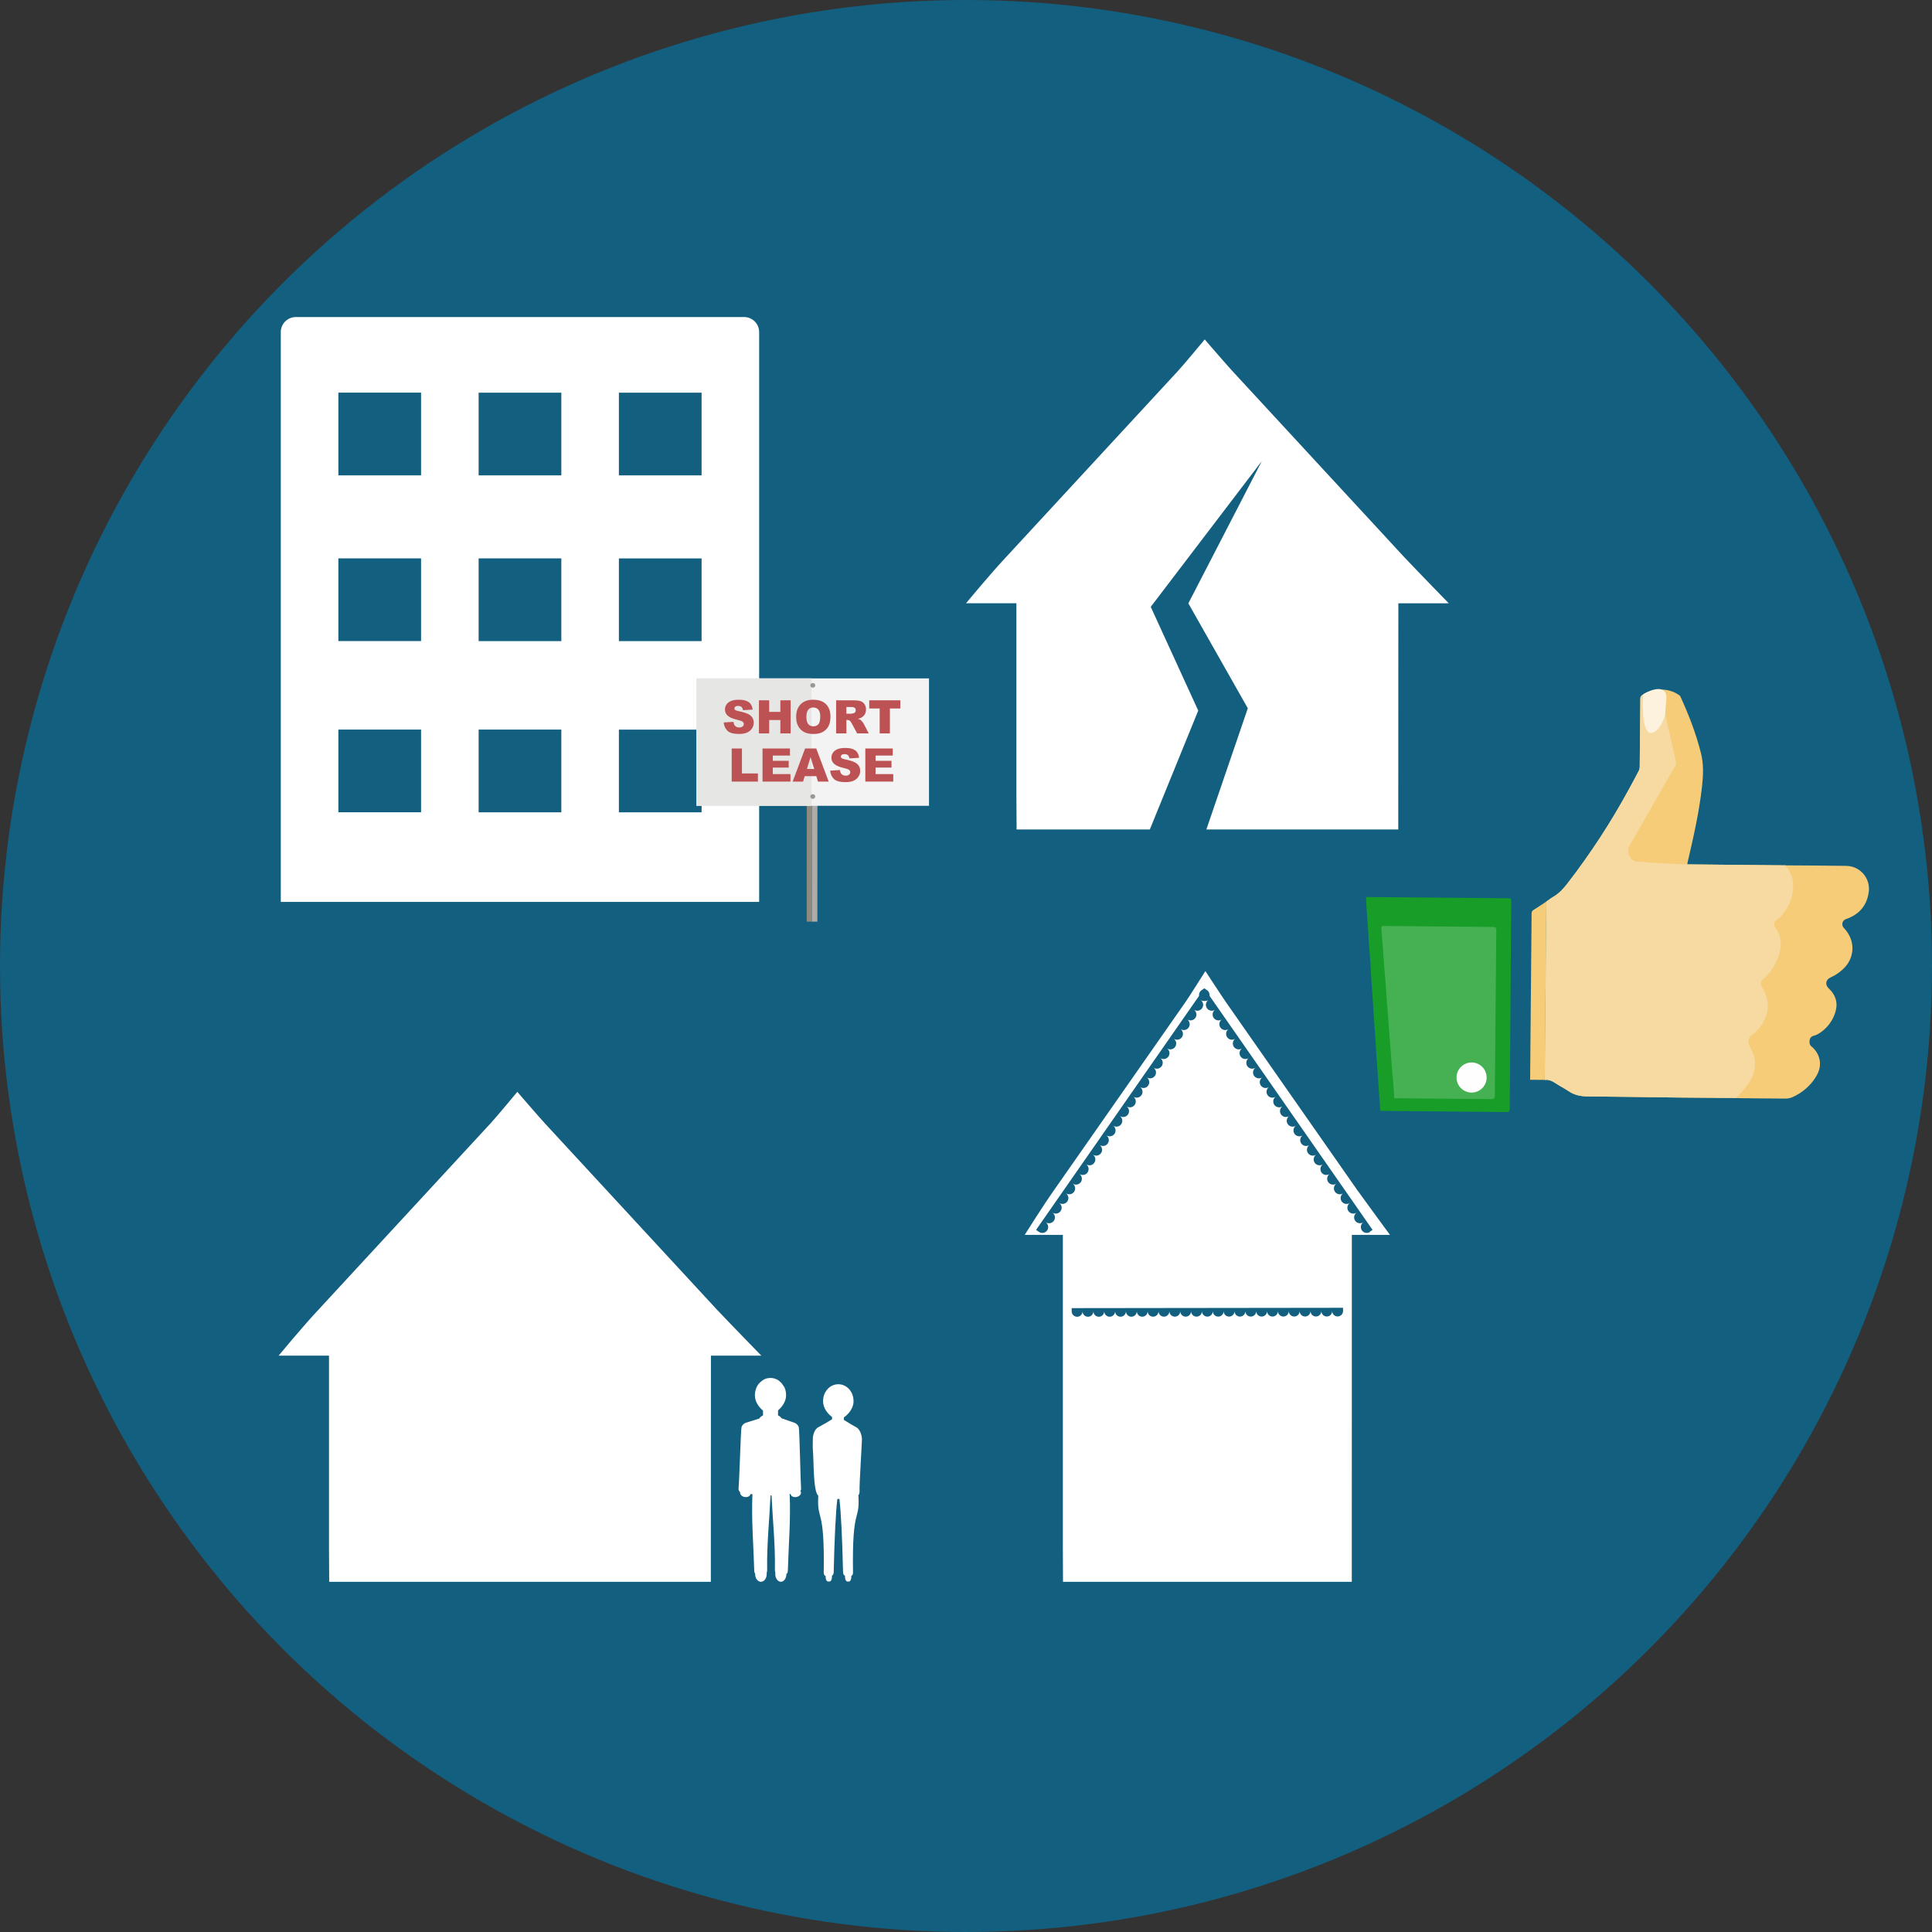 <?xml version="1.0" encoding="UTF-8"?><svg id="text" xmlns="http://www.w3.org/2000/svg" width="160" height="160" viewBox="0 0 160 160"><rect x="0" y="0" width="160" height="160" fill="#333333" stroke="none"/><defs><style>.cls-1{fill:#fefefe;}.cls-1,.cls-2,.cls-3,.cls-4,.cls-5,.cls-6,.cls-7,.cls-8,.cls-9,.cls-10,.cls-11,.cls-12,.cls-13,.cls-14{stroke-width:0px;}.cls-2{fill:#fcf2dd;}.cls-3{fill:#f3f3f3;}.cls-4{fill:#bc5253;}.cls-5{fill:#989898;}.cls-6{fill:#e6e6e5;}.cls-7{fill:#f6cc79;}.cls-8{fill:#8f8a80;}.cls-9{fill:#f6daa2;}.cls-10{fill:#afaca8;}.cls-11{fill:#fff;}.cls-12{fill:#45b153;}.cls-13{fill:#125f80;}.cls-14{fill:#179d28;}</style></defs><circle class="cls-13" cx="80" cy="80" r="80"/><path class="cls-7" d="m152.883,71.708c-.882-.009-1.765-.021-2.647-.028-.788-.007-1.575-.01-2.363-.015h0s-8.137-.081-8.137-.081c-.31-.011-.62-.022-.93-.033.31.011.62.022.93.033.008-.056.012-.113.025-.168.482-2.079.959-4.159,1.194-6.285.102-.922.142-1.838-.088-2.757-.404-1.615-1.002-3.155-1.69-4.664-.022-.052-.057-.097-.102-.13-.46-.33-1.017-.494-1.582-.466h0c-.52-.007-1.03.143-1.463.43-.122.066-.193.198-.183.336-.012,1.877-.029,3.755-.052,5.632-.003.118-.032.234-.086.339-.259.497-.523.992-.793,1.482-1.488,2.742-3.195,5.359-5.103,7.827-.337.43-.689.83-1.17,1.106-.201.116-.385.263-.576.395-.045,4.924-.091,9.848-.136,14.772.346-.041.629.102.909.286.347.228.721.416,1.065.648.473.319.983.429,1.55.433,2.483.018,4.966.064,7.449.093,1.632.019,3.264.026,4.896.038h0c.062.005.125.013.188.014,1.292.014,2.584.032,3.876.035.194.002.387-.036.566-.112.798-.347,1.473-.926,1.937-1.661.32-.503.461-1.049.275-1.641-.119-.355-.336-.669-.626-.906-.171-.148-.186-.336-.145-.535.026-.173.157-.311.328-.345.176-.049.343-.126.495-.228.632-.408,1.096-1.029,1.309-1.75.224-.755.025-1.406-.549-1.94-.336-.312-.268-.727.154-.921.469-.207.887-.511,1.228-.894.744-.854.837-2.177-.136-3.2-.05-.049-.087-.11-.108-.176-.075-.231.052-.479.283-.554,1.059-.37,1.722-1.081,1.882-2.217.015-.094.022-.19.022-.285.003-1.05-.845-1.903-1.894-1.906Z"/><path class="cls-7" d="m127.006,75.352c-.111.059-.176.178-.166.303-.039,4.519-.079,9.038-.12,13.557l-.002.21,1.211.011c.045-4.924.091-9.848.136-14.772-.353.231-.702.468-1.06.691Z"/><path class="cls-9" d="m139.736,71.584l8.137.081c.013.034.03.067.051.097.383.441.588,1.008.576,1.591.002.567-.134,1.127-.395,1.631-.233.463-.526.886-.963,1.187-.252.174-.288.453-.094.696.385.481.479,1.036.404,1.633-.063.435-.2.857-.405,1.246-.224.479-.542.909-.935,1.263-.358.31-.374.433-.136.841.372.64.545,1.321.345,2.058-.204.752-.662,1.411-1.297,1.863-.145.103-.233.267-.239.444-.022.242.105.423.209.613.329.565.429,1.234.28,1.87-.149.637-.516,1.15-.94,1.63-.178.201-.357.402-.535.602-1.632-.012-3.264-.019-4.896-.038-2.483-.029-4.966-.075-7.449-.093-.568-.004-1.077-.114-1.55-.433-.344-.232-.718-.42-1.065-.648-.28-.184-.563-.327-.909-.286.045-4.924.091-9.848.136-14.772.192-.133.375-.28.576-.395.48-.276.833-.676,1.17-1.106,1.908-2.468,3.615-5.085,5.103-7.827.27-.491.535-.985.793-1.482.054-.105.083-.221.086-.339.022-1.877.04-3.755.052-5.632-.011-.138.061-.27.183-.336.433-.288.943-.438,1.463-.43.008.068.01.138.024.204.15.704.298,1.408.455,2.11.268,1.203.543,2.405.813,3.608.042.123.029.259-.035.372-.384.641-.748,1.294-1.119,1.942-.424.741-.849,1.482-1.273,2.223-.468.817-.936,1.635-1.404,2.452-.185.324-.138.648.038.949.112.21.321.352.558.378.361.035.723.063,1.086.086.538.034,1.076.064,1.615.091.495.023.992.037,1.487.056Z"/><path class="cls-14" d="m113.129,74.287l.234.002c3.851.035,7.702.069,11.553.102.183.001.259.035.243.237-.022.282-.011.567-.013.851-.038,5.45-.076,10.901-.114,16.351q-.002.268-.262.266c-3.41-.031-6.82-.063-10.229-.094-.251-.002-.239-.003-.254-.26-.035-.6-.085-1.2-.126-1.8-.026-.369-.046-.739-.071-1.108-.042-.619-.088-1.238-.13-1.857-.026-.382-.044-.764-.07-1.145-.041-.613-.087-1.225-.129-1.838-.025-.363-.046-.726-.07-1.089-.043-.638-.089-1.275-.131-1.913-.026-.407-.042-.814-.07-1.221-.04-.575-.088-1.149-.129-1.724-.027-.388-.044-.776-.07-1.164-.041-.606-.088-1.212-.128-1.819-.017-.249-.022-.499-.035-.779Z"/><path class="cls-12" d="m115.47,90.951c-.035-.495-.064-.957-.101-1.418-.04-.505-.091-1.009-.131-1.514-.029-.356-.044-.713-.071-1.068-.041-.536-.088-1.072-.13-1.608-.026-.337-.047-.674-.073-1.012-.043-.561-.089-1.122-.131-1.684-.026-.35-.044-.7-.071-1.05-.041-.53-.088-1.059-.129-1.589-.027-.35-.046-.7-.073-1.049-.042-.549-.087-1.097-.131-1.646-.013-.169-.033-.337-.032-.506 0-.042.068-.091.115-.121.027-.017.074-.003.111-.002,3.019.028,6.038.055,9.056.083q.242.002.24.25c-.042,4.588-.084,9.176-.126,13.764q-.002.246-.246.244c-2.615-.024-5.231-.048-7.846-.072l-.231-.002Zm6.378-.467c.69.007,1.254-.547,1.261-1.237.007-.69-.547-1.254-1.237-1.261s-1.254.547-1.261,1.237v.002c-.005.689.548,1.252,1.237,1.26Z"/><path class="cls-1" d="m121.848,90.484c-.69-.012-1.239-.581-1.227-1.27.012-.69.581-1.239,1.27-1.227.69.012,1.239.581,1.227,1.27,0,.001,0,.001,0,.002-.012.689-.581,1.238-1.27,1.226Z"/><path class="cls-2" d="m136.768,60.704c.522-.053,1.143-1.113,1.148-1.74.007-.721.324-1.644-.292-1.856s-1.548.398-1.548.398c0,0-.236,3.292.691,3.198Z"/><path class="cls-11" d="m61.627,26.257H24.497c-.685,0-1.243.557-1.243,1.243v47.193h39.615V27.499c0-.685-.557-1.243-1.243-1.243Zm-26.756,41.013h-6.849v-6.849h6.849v6.849Zm0-14.178h-6.849v-6.849h6.849v6.849Zm0-13.725h-6.849v-6.849h6.849v6.849Zm11.616,27.904h-6.849v-6.849h6.849v6.849Zm0-14.178h-6.849v-6.849h6.849v6.849Zm0-13.725h-6.849v-6.849h6.849v6.849Zm11.616,27.904h-6.849v-6.849h6.849v6.849Zm0-14.178h-6.849v-6.849h6.849v6.849Zm0-13.725h-6.849v-6.849h6.849v6.849Z"/><polygon class="cls-8" points="66.812 61.227 66.812 61.845 66.808 76.327 67.249 76.327 67.254 61.227 66.812 61.227"/><polygon class="cls-10" points="67.254 61.227 67.254 61.845 67.249 76.327 67.691 76.327 67.696 61.227 67.254 61.227"/><rect class="cls-3" x="57.677" y="56.181" width="19.259" height="10.553"/><rect class="cls-6" x="57.669" y="56.179" width="9.542" height="10.553"/><path class="cls-5" d="m67.313,56.567c.114,0,.206.086.206.192,0,.105-.093.191-.206.191s-.206-.086-.206-.191c0-.106.093-.192.206-.192"/><path class="cls-5" d="m67.31,65.773c.114,0,.206.086.206.192,0,.105-.093.191-.206.191s-.206-.086-.206-.191c0-.106.093-.192.206-.192"/><path class="cls-4" d="m59.935,59.831l.806-.05c.018.131.053.231.106.299.087.111.212.166.374.166.121,0,.214-.028.279-.085s.099-.123.099-.197c0-.071-.031-.135-.094-.191s-.207-.109-.434-.159c-.372-.084-.637-.195-.795-.333-.16-.139-.239-.315-.239-.529,0-.141.041-.274.123-.399.082-.126.204-.224.368-.296.164-.071.389-.107.674-.107.351,0,.618.065.802.195.184.13.293.338.328.622l-.799.047c-.021-.123-.065-.213-.133-.27-.068-.056-.162-.084-.282-.084-.099,0-.173.021-.223.062-.05.042-.075.093-.075.152,0,.044.021.083.061.118.04.036.135.07.285.101.37.08.635.161.796.242.16.082.277.183.35.304.073.121.109.256.109.406,0,.176-.048.338-.146.486-.097.148-.233.261-.408.337-.174.077-.395.115-.66.115-.466,0-.79-.09-.969-.27-.179-.18-.281-.408-.305-.685Z"/><path class="cls-4" d="m62.853,57.996h.848v.96h.926v-.96h.851v2.742h-.851v-1.109h-.926v1.109h-.848v-2.742Z"/><path class="cls-4" d="m65.934,59.369c0-.448.125-.796.374-1.046.249-.249.597-.374,1.042-.374.457,0,.808.123,1.055.368s.37.588.37,1.03c0,.32-.054.583-.162.789-.108.205-.264.365-.468.478-.204.114-.458.171-.762.171-.309,0-.565-.049-.768-.148s-.367-.254-.493-.468c-.126-.213-.189-.48-.189-.8Zm.848.003c0,.277.051.476.154.597.102.121.243.182.42.182.182,0,.323-.059.423-.178.1-.118.149-.331.149-.638,0-.258-.052-.447-.156-.566s-.245-.179-.424-.179c-.17,0-.308.06-.411.182-.103.121-.155.321-.155.6Z"/><path class="cls-4" d="m69.244,60.738v-2.742h1.412c.262,0,.462.022.601.067.138.045.25.128.335.249.085.122.127.27.127.444,0,.152-.032.283-.097.394s-.154.2-.268.269c-.072.044-.171.08-.297.108.101.034.174.067.221.101.031.022.076.071.135.144.06.074.099.13.119.17l.411.794h-.958l-.453-.838c-.057-.108-.108-.179-.153-.211-.061-.043-.13-.064-.207-.064h-.075v1.113h-.851Zm.851-1.631h.357c.039,0,.114-.012.225-.037.056-.011.102-.04.138-.086.035-.046.053-.099.053-.159,0-.088-.028-.157-.085-.204-.056-.047-.161-.071-.316-.071h-.372v.557Z"/><path class="cls-4" d="m71.986,57.996h2.576v.677h-.864v2.065h-.847v-2.065h-.864v-.677Z"/><path class="cls-4" d="m60.597,61.987h.847v2.067h1.323v.675h-2.17v-2.742Z"/><path class="cls-4" d="m63.15,61.987h2.271v.585h-1.422v.436h1.319v.559h-1.319v.54h1.463v.621h-2.312v-2.742Z"/><path class="cls-4" d="m67.604,64.277h-.962l-.134.453h-.865l1.031-2.742h.924l1.031,2.742h-.888l-.137-.453Zm-.176-.593l-.302-.986-.3.986h.602Z"/><path class="cls-4" d="m68.751,63.822l.806-.05c.018.131.053.231.106.299.087.111.212.166.374.166.121,0,.214-.028.279-.085s.099-.123.099-.197c0-.071-.031-.135-.094-.191s-.207-.109-.434-.159c-.372-.084-.637-.195-.795-.333-.16-.139-.239-.315-.239-.529,0-.141.041-.274.123-.399.082-.126.204-.224.368-.296.164-.071.389-.107.674-.107.351,0,.618.065.802.195.184.13.293.338.328.622l-.799.047c-.021-.123-.065-.213-.133-.27-.068-.056-.162-.084-.282-.084-.099,0-.173.021-.223.062-.05.042-.075.093-.075.152,0,.044.021.083.061.118.04.036.135.07.285.101.37.08.635.161.796.242.16.082.277.183.35.304.073.121.109.256.109.406,0,.176-.048.338-.146.486-.097.148-.233.261-.408.337-.174.077-.395.115-.66.115-.466,0-.79-.09-.969-.27-.179-.18-.281-.408-.305-.685Z"/><path class="cls-4" d="m71.663,61.987h2.271v.585h-1.422v.436h1.319v.559h-1.319v.54h1.463v.621h-2.312v-2.742Z"/><path class="cls-11" d="m116.306,46.154l-6.606-7.152-7.662-8.298c-.503-.546-2.268-2.593-2.268-2.593,0,0-1.696,2.047-2.2,2.593l-7.664,8.298-6.604,7.152c-1.187,1.253-3.302,3.806-3.302,3.806h4.174v15.944l.016,2.788h11.034l4.009-9.843-3.933-8.592,9.197-12.068-6.083,11.779,4.924,8.689-3.432,10.036h15.893v-2.551l.007-16.181h4.174s-2.396-2.457-3.674-3.806"/><path class="cls-11" d="m66.34,123.246c-.045-.555-.126-4.88-.191-5.062-.095-.267-.347-.352-.347-.352l-1.08-.377c-.069-.13-.217-.204-.288-.235v-.421c.017-.013.034-.027.05-.042.005-.004.009-.009.013-.013.041-.037.081-.077.12-.118.012-.012.023-.024.035-.037.038-.042.074-.086.11-.132.005-.006.01-.013.015-.019.039-.052.075-.106.109-.163.003-.005.007-.01.01-.016-.002.003-.005.005-.007.009.126-.212.209-.452.209-.707,0-.015-.002-.03-.003-.045.001-.011.003-.021.003-.032,0-.132-.023-.258-.056-.378.002,0,.002-.002.002-.002l-.013-.035c-.019-.061-.039-.121-.066-.179,0,0-.17-.259-.237-.337-.055-.064-.244-.23-.244-.23-.197-.129-.427-.208-.675-.208-.23,0-.451.058-.63.182-.069.047-.198.153-.259.209-.086.078-.404.441-.404,1.054,0,.517.328.975.673,1.258v.404s-.225.085-.299.252l-1.132.356s-.252.085-.347.352c-.064.18-.18,4.492-.248,5.049-.017.139.04.269.136.354,0,.002-.002.004-.002.006-.029.172.139.344.374.384.237.04.451-.067.481-.239v-.008l.162.012c-.096,2.099.087,4.169.146,6.272.005.16.023.249.078.302-.001.012-.002.023-.002.035,0,.357.215.647.481.647.265,0,.48-.29.48-.647,0-.033-.003-.064-.007-.096.035-.058.045-.144.043-.277-.035-2.059.183-4.074.28-6.131l.035.002.047-.004c.097,2.057.316,4.073.28,6.132-.002.125.008.207.038.266-.004.035-.008.07-.008.107,0,.357.207.647.462.647.254,0,.461-.29.461-.647,0-.001-.001-.002-.001-.004.091-.045.117-.136.122-.332.06-2.106.244-4.18.146-6.283l.084-.007c.001.01,0,.019.002.029.035.171.254.27.488.222.235-.048.397-.226.362-.397-.007-.033-.026-.061-.045-.088.042-.07.064-.154.057-.244Z"/><path class="cls-11" d="m63.05,112.269s-2.395-2.457-3.674-3.806l-6.606-7.152-7.662-8.297c-.502-.545-2.267-2.592-2.267-2.592,0,0-1.697,2.047-2.2,2.592l-7.662,8.297-6.604,7.152c-1.187,1.253-3.302,3.806-3.302,3.806h4.174v15.942l.016,2.787h1.543s-.001 0-.001 0h1.605s-.001-0-.001-0h28.46v-2.55l.007-16.179h4.174Z"/><path class="cls-11" d="m71.181,123.536c.007.105-.024.201-.079.275-.007.014-.013.031-.021.043.006.024.014.047.015.072.107,2.136-.537.787-.454,6.237.003.21-.029.3-.139.342,0,.013.001.026.001.039,0,.207-.045.375-.175.429h-.177c-.129-.055-.174-.222-.174-.429,0-.019.001-.036.002-.054-.131-.044-.158-.137-.164-.364q-.1-4.249-.3-5.992c-.057.004-.114.006-.172.004q-.199,1.738-.299,5.988c-.005.216-.03.312-.146.359.001.02.002.039.002.059,0,.207-.045.374-.175.429h-.177c-.13-.054-.175-.222-.175-.429,0-.012.001-.023.001-.034-.124-.039-.161-.127-.157-.347.083-5.451-.561-4.102-.454-6.237.001-.017.007-.032.01-.048-.448-.339-.374-3.016-.451-3.718-.031-.287-.002-1.156-.002-1.156l.042-.199c.122-.465.367-.585.367-.585l.689-.386.489-.295v-.189c-.367-.267-.744-.747-.744-1.296,0-.014.001-.028.001-.042,0-.002-.001-.005-.001-.008,0-.005.002-.009.002-.013v-.002c.002-.064.008-.125.017-.187.005-.034.003-.036.005-.05.109-.635.621-1.116,1.238-1.116.624,0,1.139.494,1.24,1.141.001.006.002.014.003.025.002.017.002.033.004.049.005.051.014.1.014.153,0,.007-.002.014-.002.021,0,.01.002.019.002.029,0,.166-.037.326-.097.476-.003.008-.007.016-.011.024-.027.063-.056.124-.091.182-.002.003-.002.006-.004.009.001-.002.002-.002.002-.003-.002.003-.004.006-.005.009-.006.009-.011.02-.017.029,0,0-.001.001-.001.002q-.001.001-.002.002c-.011.017-.022.035-.034.052-.005.007-.009.015-.015.022-.008.011-.016.023-.024.034-.002.003-.005.005-.006.009-.002.003-.005.006-.007.009-.001.001-.002.002-.002.003-.012.017-.024.032-.037.048-.005.006-.01.013-.015.019-.009.01-.018.021-.027.032-.002.002-.003.004-.005.005-.002.004-.005.007-.009.01-.001.002-.002.003-.004.005-.01.012-.02.024-.031.035-.006.006-.012.013-.018.02-.012.013-.024.025-.035.037-.001.001-.002.002-.003.003-.003.003-.006.006-.009.009-.002.002-.003.004-.005.005-.009.009-.019.019-.029.028-.005.005-.011.011-.017.017-.014.013-.028.026-.042.038-.001.001-.002.002-.002.002-.002.002-.005.004-.007.006-.002.002-.005.004-.007.006-.011.009-.021.017-.031.026-.005.005-.012.01-.017.015-.013.011-.027.022-.041.033-.001.001-.002.001-.002.002-.002.002-.004.003-.006.005-.002.001-.003.002-.005.004-.013.009-.024.018-.037.027-.005.005-.011.009-.017.013-.009.006-.019.013-.027.019l-.007.206.64.392.432.242s.387.243.431.937c.011.179-.234,3.864-.198,4.38Z"/><path class="cls-11" d="m112.336,98.461l-4.999-7.152-5.798-8.297c-.38-.545-1.715-2.592-1.715-2.592,0,0-1.284,2.047-1.665,2.592l-5.799,8.297-4.998,7.152c-.898,1.253-2.499,3.806-2.499,3.806h3.158v25.944l.012,2.787h1.167s-.001 0-.001 0h1.215s-.001-0-.001-0h21.537v-2.55l.005-26.181h3.158s-1.812-2.457-2.78-3.806Zm-1.558,10.564c-.248 0-.45-.201-.45-.449 0.0.248-.201.45-.449.45-.248 0-.45-.201-.45-.449 0.0.248-.201.45-.449.45-.248 0-.45-.201-.45-.449 0.0.248-.201.45-.449.45-.248 0-.45-.201-.45-.449 0.0.248-.201.45-.449.45-.248 0-.45-.201-.45-.449 0.0.248-.201.45-.449.45-.248 0-.45-.201-.45-.449 0.0.248-.201.45-.449.45-.248 0-.45-.201-.45-.449 0.0.248-.201.45-.449.45-.248 0-.45-.201-.45-.449 0.0.248-.201.45-.449.45-.248 0-.45-.201-.45-.449 0.0.248-.201.45-.449.45-.248 0-.45-.201-.45-.449 0.0.248-.201.45-.449.45-.248 0-.45-.201-.45-.449 0.0.248-.201.45-.449.45-.248 0-.45-.201-.45-.449 0.0.248-.201.45-.449.45s-.45-.201-.45-.449c0.0.248-.201.45-.449.45s-.45-.201-.45-.449c0.0.248-.201.45-.449.45-.248 0-.45-.201-.45-.449 0.0.248-.201.45-.449.45s-.45-.201-.45-.449c0.0.248-.201.45-.449.45-.248 0-.45-.201-.45-.449 0.0.248-.201.45-.449.45-.248 0-.45-.201-.45-.449 0.0.248-.201.45-.449.45-.248 0-.45-.201-.45-.449 0.0.248-.201.45-.449.45-.248 0-.45-.201-.45-.449 0.0.248-.201.45-.449.45-.248 0-.45-.201-.45-.449 0.0.248-.201.45-.449.45-.248 0-.45-.201-.45-.449 0.0.248-.201.45-.449.45-.248 0-.45-.201-.45-.449 0.0.248-.201.45-.449.45-.248 0-.45-.201-.45-.449 0.0.248-.201.45-.449.45-.248 0-.45-.201-.45-.449l-0-.266,22.474-.028 0.0.266c0.0.248-.201.45-.449.45Zm2.688-7.007c-.221.154-.525.1-.679-.121-.154-.221-.1-.525.121-.679-.221.154-.525.1-.679-.121s-.1-.525.121-.679c-.221.154-.525.1-.679-.121s-.1-.525.121-.679c-.221.154-.525.1-.679-.121s-.1-.525.121-.679c-.221.154-.525.1-.679-.121-.154-.221-.1-.525.121-.679-.221.154-.525.1-.679-.121-.154-.221-.1-.525.121-.679-.221.154-.525.1-.679-.121s-.1-.525.121-.679c-.221.154-.525.1-.679-.121-.154-.221-.1-.525.121-.679-.221.154-.525.1-.679-.121s-.1-.525.121-.679c-.221.154-.525.1-.679-.121-.154-.221-.1-.525.121-.679-.221.154-.525.1-.679-.121s-.1-.525.121-.679c-.221.154-.525.1-.679-.121s-.1-.525.121-.679c-.221.154-.525.1-.679-.121-.154-.221-.1-.525.121-.679-.221.154-.525.1-.679-.121-.154-.221-.1-.525.121-.679-.221.154-.525.1-.679-.121-.154-.221-.1-.525.121-.679-.221.154-.525.1-.679-.121s-.1-.525.121-.679c-.221.154-.525.1-.679-.121-.154-.221-.1-.525.121-.679-.221.154-.525.1-.679-.121s-.1-.525.121-.679c-.221.154-.525.1-.679-.121s-.1-.525.121-.679c-.221.154-.525.1-.679-.121-.154-.221-.1-.525.121-.679-.221.154-.525.1-.679-.121s-.1-.525.121-.679c-.221.154-.525.1-.679-.121-.154-.221-.1-.525.121-.679-.221.154-.525.1-.679-.121s-.1-.525.121-.679c-.221.154-.525.1-.679-.121-.154-.221-.1-.525.121-.679-.083.058-.178.077-.273.079-.016.003-.032-.001-.048.001-.016-.001-.032.002-.048-.001-.095-.001-.19-.02-.273-.079.221.154.275.458.121.679s-.458.275-.679.121c.221.154.275.458.121.679-.154.221-.458.275-.679.121.221.154.275.458.121.679-.154.221-.458.275-.679.121.221.154.275.458.121.679s-.458.275-.679.121c.221.154.275.458.121.679-.154.221-.458.275-.679.121.221.154.275.458.121.679s-.458.275-.679.121c.221.154.275.458.121.679s-.458.275-.679.121c.221.154.275.458.121.679-.154.221-.458.275-.679.121.221.154.275.458.121.679s-.458.275-.679.121c.221.154.275.458.121.679-.154.221-.458.275-.679.121.221.154.275.458.121.679-.154.221-.458.275-.679.121.221.154.275.458.121.679-.154.221-.458.275-.679.121.221.154.275.458.121.679s-.458.275-.679.121c.221.154.275.458.121.679s-.458.275-.679.121c.221.154.275.458.121.679-.154.221-.458.275-.679.121.221.154.275.458.121.679-.154.221-.458.275-.679.121.221.154.275.458.121.679-.154.221-.458.275-.679.121.221.154.275.458.121.679s-.458.275-.679.121c.221.154.275.458.121.679-.154.221-.458.275-.679.121.221.154.275.458.121.679s-.458.275-.679.121c.221.154.275.458.121.679-.154.221-.458.275-.679.121.221.154.275.458.121.679s-.458.275-.679.121c.221.154.275.458.121.679s-.458.275-.679.121c.221.154.275.458.121.679-.154.221-.458.275-.679.121l-.237-.165,13.497-19.378c-.022-.174.045-.354.199-.461l.237-.165.237.165c.154.107.221.287.199.461l13.497,19.378-.237.165Z"/></svg>
